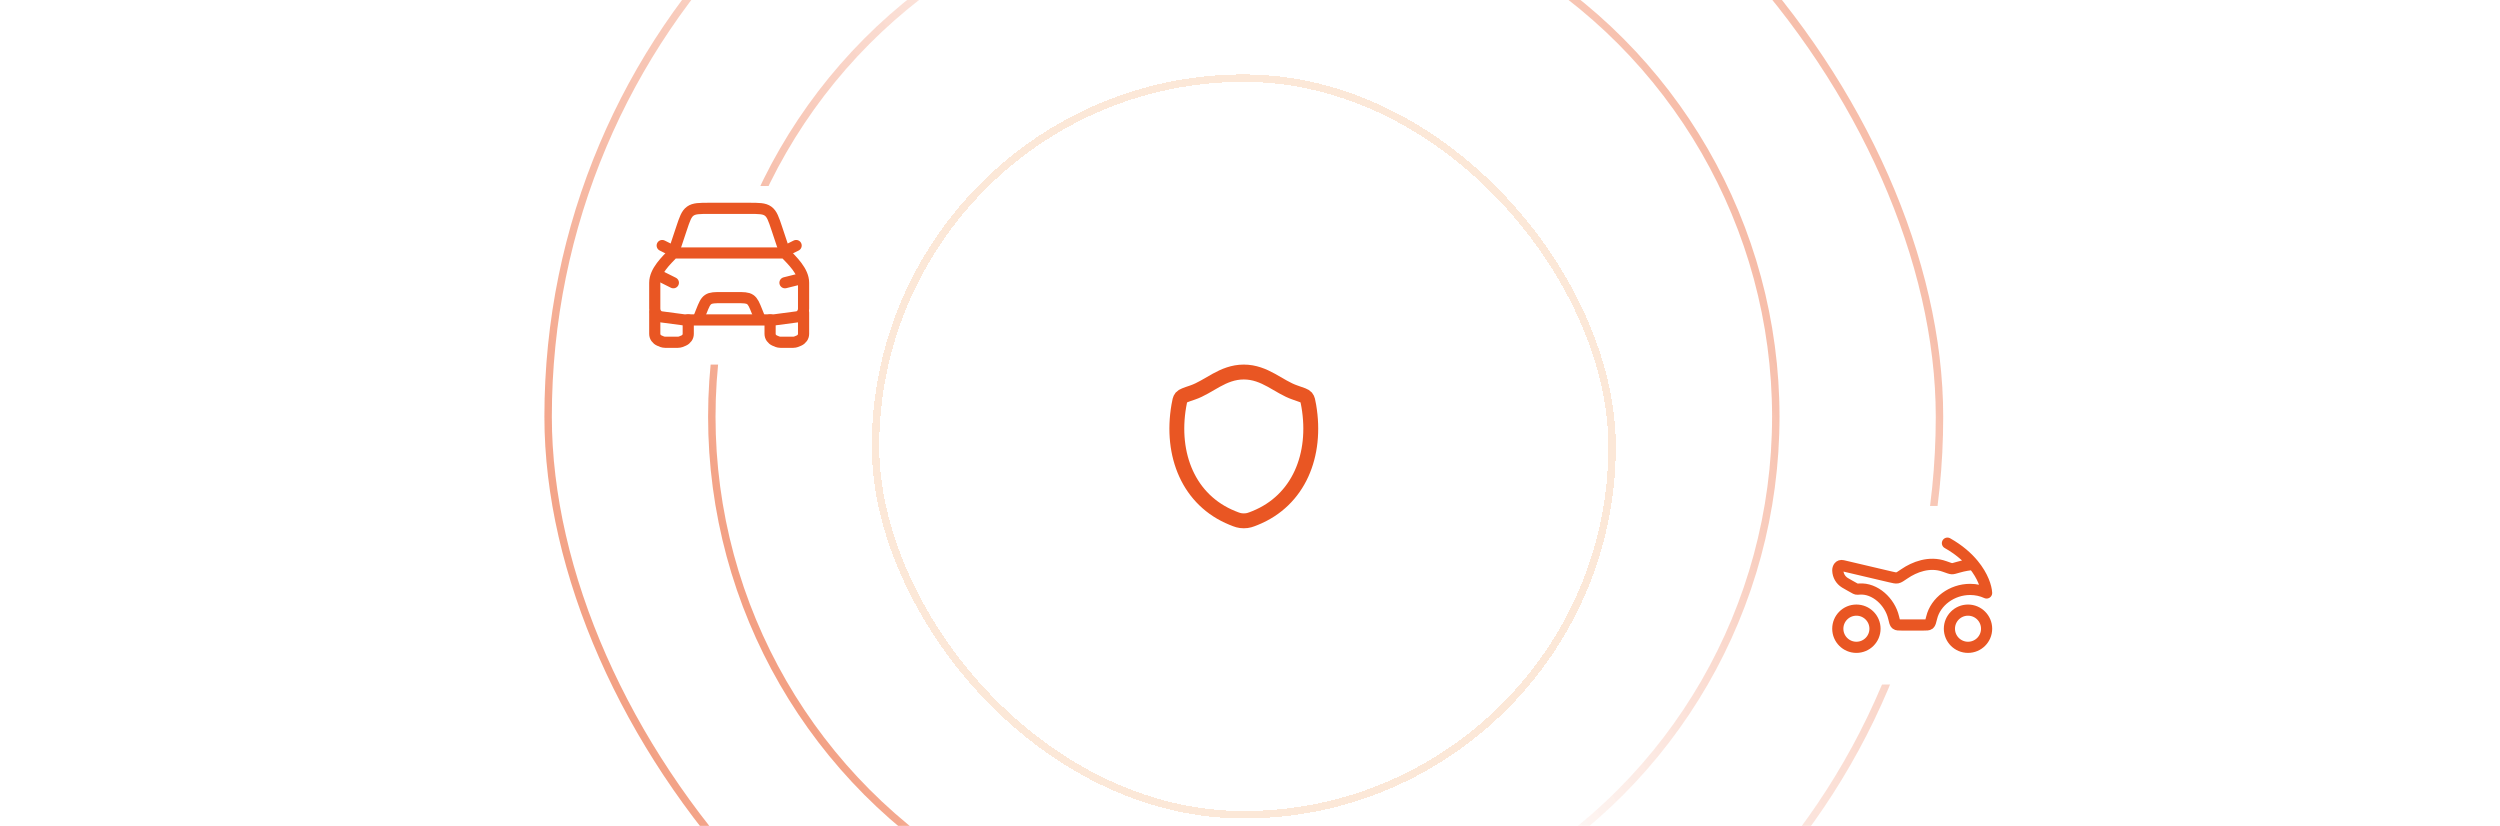 <svg width="336" height="111" viewBox="0 0 336 111" fill="none" xmlns="http://www.w3.org/2000/svg">
<g clip-path="url(#clip0_4115_42130)">
<rect width="335" height="111" transform="translate(0.167)" fill="white"/>
<rect x="73.667" y="-37.5" width="187" height="187" rx="93.5" stroke="url(#paint0_linear_4115_42130)"/>
<circle cx="167.167" cy="56" r="71.5" stroke="url(#paint1_linear_4115_42130)"/>
<g filter="url(#filter0_d_4115_42130)">
<rect x="117.167" y="6" width="100" height="100" rx="50" fill="white" shape-rendering="crispEdges"/>
<rect x="117.667" y="6.5" width="99" height="99" rx="49.5" stroke="#FCE8D8" shape-rendering="crispEdges"/>
<path d="M167.165 46C164.316 46 162.468 48.019 160.283 48.755C159.394 49.054 158.95 49.204 158.77 49.415C158.591 49.626 158.538 49.934 158.433 50.55C157.306 57.146 159.769 63.244 165.642 65.618C166.273 65.873 166.588 66 167.168 66C167.748 66 168.063 65.873 168.694 65.618C174.567 63.244 177.028 57.146 175.901 50.55C175.795 49.934 175.743 49.625 175.563 49.414C175.383 49.204 174.939 49.054 174.05 48.755C171.864 48.019 170.015 46 167.165 46Z" stroke="#E95623" stroke-width="2" stroke-linecap="round" stroke-linejoin="round"/>
</g>
<rect width="24" height="24" transform="translate(245 68)" fill="white"/>
<circle cx="264.5" cy="84.5" r="2.5" stroke="#E95623" stroke-width="1.5"/>
<circle cx="249.5" cy="84.5" r="2.5" stroke="#E95623" stroke-width="1.5"/>
<path d="M265.235 75.87C266.516 77.429 266.961 78.912 266.999 79.696C266.329 79.389 265.577 79.217 264.782 79.217C262.337 79.217 260.142 80.843 259.618 83.009C259.492 83.527 259.43 83.786 259.294 83.893C259.158 84 258.938 84 258.499 84H255.621C255.178 84 254.957 84 254.821 83.891C254.684 83.783 254.624 83.525 254.505 83.009C254.009 80.871 251.997 79.012 249.902 79.17C249.691 79.186 249.585 79.194 249.513 79.177C249.441 79.161 249.368 79.12 249.222 79.038C248.801 78.8 248.371 78.574 247.958 78.323C247.383 77.972 247.023 77.356 247.001 76.682C246.988 76.299 247.208 75.919 247.653 76.023L254.074 77.534C254.556 77.648 254.797 77.705 255.004 77.666C255.212 77.627 255.466 77.454 255.974 77.106C257.262 76.225 259.304 75.393 261.339 76.128C261.896 76.329 262.175 76.43 262.333 76.435C262.492 76.44 262.725 76.373 263.19 76.237C263.943 76.018 264.652 75.904 265.235 75.87ZM265.235 75.87C264.432 74.892 263.3 73.885 261.734 73" stroke="#E95623" stroke-width="1.5" stroke-linecap="round" stroke-linejoin="round"/>
<rect width="24" height="24" transform="translate(86 25)" fill="white"/>
<path d="M88.5 37L90.5 38" stroke="#E95623" stroke-width="1.5" stroke-linecap="round" stroke-linejoin="round"/>
<path d="M107.5 37.5L105.5 38" stroke="#E95623" stroke-width="1.5" stroke-linecap="round" stroke-linejoin="round"/>
<path d="M94 42.5L94.246 41.886C94.611 40.972 94.794 40.516 95.175 40.258C95.555 40 96.047 40 97.031 40H98.969C99.953 40 100.444 40 100.825 40.258C101.206 40.516 101.389 40.972 101.754 41.886L102 42.5" stroke="#E95623" stroke-width="1.5" stroke-linecap="round" stroke-linejoin="round"/>
<path d="M88 42V44.882C88 45.261 88.241 45.607 88.622 45.776C88.869 45.886 89.105 46 89.391 46H91.109C91.395 46 91.631 45.886 91.878 45.776C92.259 45.607 92.5 45.261 92.5 44.882V43" stroke="#E95623" stroke-width="1.5" stroke-linecap="round" stroke-linejoin="round"/>
<path d="M103.5 43V44.882C103.5 45.261 103.741 45.607 104.122 45.776C104.369 45.886 104.605 46 104.891 46H106.609C106.895 46 107.131 45.886 107.378 45.776C107.759 45.607 108 45.261 108 44.882V42" stroke="#E95623" stroke-width="1.5" stroke-linecap="round" stroke-linejoin="round"/>
<path d="M106 33.5L107 33" stroke="#E95623" stroke-width="1.5" stroke-linecap="round" stroke-linejoin="round"/>
<path d="M90 33.5L89 33" stroke="#E95623" stroke-width="1.5" stroke-linecap="round" stroke-linejoin="round"/>
<path d="M90.5 34L91.588 30.735C92.028 29.415 92.248 28.755 92.772 28.378C93.296 28 93.992 28 95.383 28H100.617C102.008 28 102.704 28 103.228 28.378C103.752 28.755 103.972 29.415 104.412 30.735L105.5 34" stroke="#E95623" stroke-width="1.5" stroke-linejoin="round"/>
<path d="M90.5 34H105.5C106.457 35.014 108 36.425 108 38V41.47C108 42.041 107.62 42.521 107.117 42.587L104 43H92L88.883 42.587C88.379 42.521 88 42.041 88 41.47V38C88 36.425 89.543 35.014 90.5 34Z" stroke="#E95623" stroke-width="1.5" stroke-linejoin="round"/>
</g>
<defs>
<filter id="filter0_d_4115_42130" x="106.767" y="-0.4" width="120.8" height="120.8" filterUnits="userSpaceOnUse" color-interpolation-filters="sRGB">
<feFlood flood-opacity="0" result="BackgroundImageFix"/>
<feColorMatrix in="SourceAlpha" type="matrix" values="0 0 0 0 0 0 0 0 0 0 0 0 0 0 0 0 0 0 127 0" result="hardAlpha"/>
<feOffset dy="4"/>
<feGaussianBlur stdDeviation="5.2"/>
<feComposite in2="hardAlpha" operator="out"/>
<feColorMatrix type="matrix" values="0 0 0 0 0.914 0 0 0 0 0.337 0 0 0 0 0.137 0 0 0 0.25 0"/>
<feBlend mode="normal" in2="BackgroundImageFix" result="effect1_dropShadow_4115_42130"/>
<feBlend mode="normal" in="SourceGraphic" in2="effect1_dropShadow_4115_42130" result="shape"/>
</filter>
<linearGradient id="paint0_linear_4115_42130" x1="345.617" y1="-17.691" x2="22.66" y2="125.774" gradientUnits="userSpaceOnUse">
<stop stop-color="#E95623"/>
<stop offset="0.51" stop-color="white" stop-opacity="0.8"/>
<stop offset="1" stop-color="#E95623"/>
</linearGradient>
<linearGradient id="paint1_linear_4115_42130" x1="303.852" y1="-0.444" x2="56.481" y2="109.444" gradientUnits="userSpaceOnUse">
<stop stop-color="#E95623"/>
<stop offset="0.51" stop-color="white" stop-opacity="0.8"/>
<stop offset="1" stop-color="#E95623"/>
</linearGradient>
<clipPath id="clip0_4115_42130">
<rect width="335" height="111" fill="white" transform="translate(0.167)"/>
</clipPath>
</defs>
</svg>
